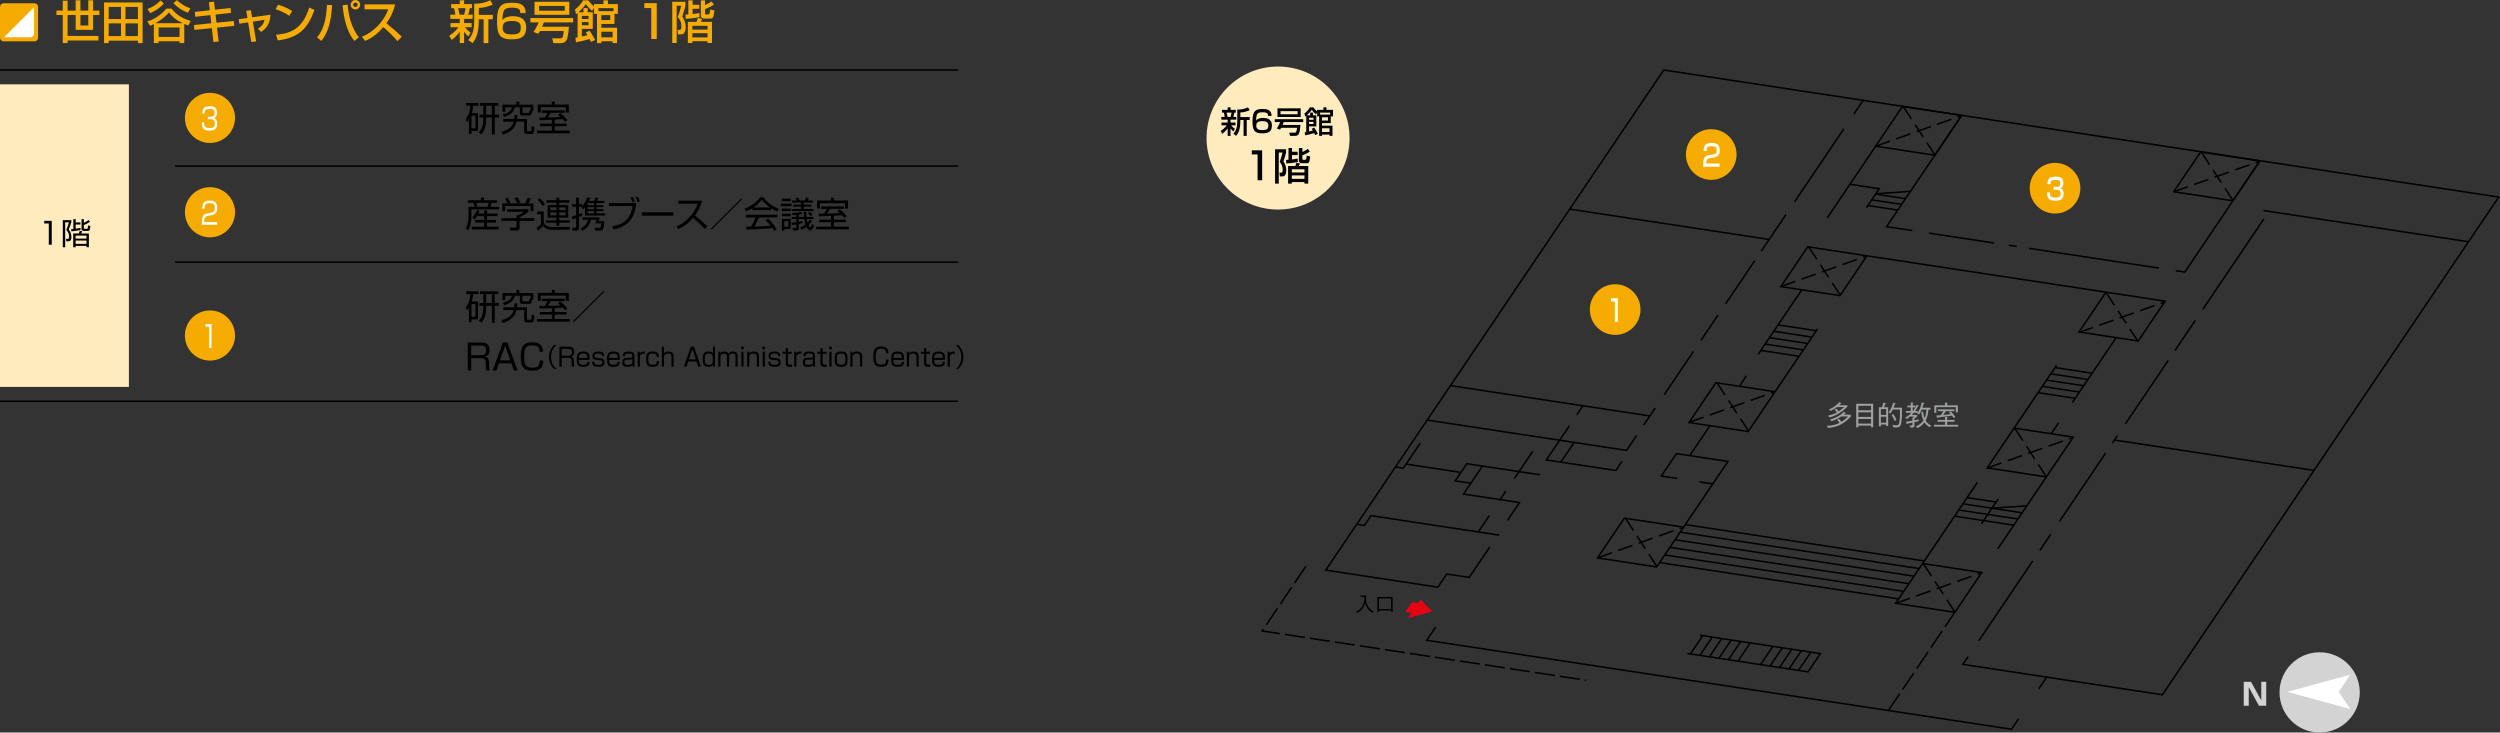 <?xml version="1.0" encoding="utf-8"?>
<!-- Generator: Adobe Illustrator 20.1.0, SVG Export Plug-In . SVG Version: 6.00 Build 0)  -->
<svg version="1.1" id="レイヤー_1" xmlns="http://www.w3.org/2000/svg" xmlns:xlink="http://www.w3.org/1999/xlink" x="0px"
	 y="0px" viewBox="0 0 494.474 144.888" style="enable-background:new 0 0 494.474 144.888;" xml:space="preserve">
<rect x="0" y="0" width="494.474" height="144.888" fill="#333333" stroke="none"/>
<style type="text/css">
	.st0{fill:none;stroke:#000000;stroke-width:0.3;}
	.st1{fill:none;stroke:#000000;stroke-width:0.3;stroke-dasharray:3,1.3;}
	.st2{fill:none;stroke:#000000;stroke-width:0.3;stroke-dasharray:4,1;}
	.st3{fill:#E60012;}
	.st4{fill:#F6AB00;}
	.st5{fill:#FFFFFF;}
	.st6{fill:#FEEBBE;}
	.st7{fill:#9FA0A0;}
	.st8{fill:#D3D3D4;}
</style>
<g>
	<g>
	</g>
</g>
<g>
	<g>
		<polyline class="st0" points="403.256,136.238 404.814,133.931 427.695,137.415 494.217,38.979 329.068,13.845 
			262.219,112.763 284.394,116.136 286.155,113.537 290.583,114.21 294.661,108.181 		"/>
		<polyline class="st0" points="283.96,124.013 282.185,126.639 397.851,144.24 399.246,142.175 		"/>
		<polyline class="st0" points="296.544,105.849 271.161,101.985 269.848,103.931 268.529,103.729 		"/>
		<polyline class="st0" points="298.154,102.931 300.537,99.403 289.467,97.719 293.209,92.181 304.61,93.915 		"/>
		<polyline class="st0" points="275.967,92.362 277.553,92.604 280.917,87.626 		"/>
		<line class="st0" x1="278.121" y1="91.797" x2="288.85" y2="93.429"/>
		<polyline class="st0" points="290.994,95.595 287.823,95.11 290.123,91.712 293.209,92.181 		"/>
		<line class="st0" x1="292.375" y1="105.222" x2="294.56" y2="101.987"/>
		<line class="st0" x1="296.6" y1="98.97" x2="297.838" y2="97.132"/>
		<line class="st0" x1="299.53" y1="94.632" x2="303.184" y2="89.225"/>
		<polyline class="st0" points="282.272,83.088 321.715,89.088 323.707,86.14 		"/>
		<polyline class="st0" points="310.434,84.186 305.85,90.97 319.586,93.061 320.817,91.241 		"/>
		<line class="st0" x1="308.701" y1="91.427" x2="311.41" y2="87.415"/>
		<line class="st0" x1="311.857" y1="82.078" x2="313.047" y2="80.318"/>
		<line class="st0" x1="325.119" y1="84.05" x2="327.386" y2="80.7"/>
		<line class="st0" x1="326.294" y1="82.267" x2="286.879" y2="76.27"/>
		<line class="st0" x1="329.186" y1="78.03" x2="334.943" y2="69.516"/>
		<line class="st0" x1="336.426" y1="67.321" x2="339.814" y2="62.306"/>
		<line class="st0" x1="341.317" y1="60.085" x2="347.072" y2="51.569"/>
		<line class="st0" x1="348.361" y1="49.664" x2="353.252" y2="42.421"/>
		<line class="st0" x1="349.884" y1="47.36" x2="310.469" y2="41.364"/>
		<line class="st0" x1="354.953" y1="39.909" x2="364.696" y2="25.489"/>
		<line class="st0" x1="366.668" y1="22.571" x2="368.551" y2="19.787"/>
		<polygon class="st0" points="332.99,104.264 327.668,112.138 315.963,110.354 321.285,102.483 		"/>
		<polygon class="st0" points="351.091,77.478 345.769,85.352 334.066,83.571 339.385,75.696 		"/>
		<polygon class="st0" points="369.257,50.597 363.935,58.47 352.232,56.688 357.553,48.815 		"/>
		<polygon class="st0" points="387.995,22.833 382.675,30.7 370.97,28.921 376.29,21.049 		"/>
		<polygon class="st0" points="391.969,113.241 386.65,121.114 374.944,119.331 380.266,111.457 		"/>
		<polygon class="st0" points="410.07,86.456 404.75,94.328 393.046,92.546 398.367,84.673 		"/>
		<polygon class="st0" points="428.237,59.573 422.918,67.446 411.213,65.664 416.534,57.791 		"/>
		<polygon class="st0" points="446.964,31.838 441.643,39.712 429.94,37.929 435.261,30.057 		"/>
		<polyline class="st0" points="331.758,94.64 328.592,94.159 331.588,89.721 341.769,91.272 332.99,104.264 		"/>
		<line class="st0" x1="336.149" y1="95.309" x2="338.769" y2="95.709"/>
		<line class="st0" x1="334.267" y1="90.034" x2="338.188" y2="84.233"/>
		<line class="st0" x1="347.732" y1="70.108" x2="356.413" y2="57.267"/>
		<line class="st0" x1="344.1" y1="76.285" x2="345.424" y2="74.321"/>
		<line class="st0" x1="361.409" y1="43.108" x2="370.929" y2="28.995"/>
		<polyline class="st0" points="369.158,41.087 371.697,37.333 365.908,36.452 		"/>
		<line class="st0" x1="359.482" y1="65.061" x2="351.123" y2="77.433"/>
		<line class="st0" x1="395.137" y1="108.55" x2="404.75" y2="94.328"/>
		<line class="st0" x1="391.885" y1="103.626" x2="395.243" y2="98.655"/>
		<line class="st0" x1="407.168" y1="83.637" x2="405.702" y2="85.806"/>
		<line class="st0" x1="418.576" y1="66.759" x2="409.9" y2="79.591"/>
		<line class="st0" x1="391.121" y1="95.397" x2="380.266" y2="111.457"/>
		<line class="st0" x1="406.754" y1="72.265" x2="398.367" y2="84.673"/>
		<line class="st0" x1="369.257" y1="50.597" x2="416.534" y2="57.791"/>
		<polyline class="st0" points="389.27,129.868 388.23,131.408 404.814,133.931 		"/>
		<line class="st0" x1="391.383" y1="126.741" x2="402.062" y2="110.936"/>
		<line class="st0" x1="403.47" y1="108.854" x2="405.618" y2="105.681"/>
		<line class="st0" x1="417.81" y1="87.638" x2="418.82" y2="86.142"/>
		<line class="st0" x1="407.337" y1="103.134" x2="416.472" y2="89.617"/>
		<line class="st0" x1="420.385" y1="83.827" x2="428.856" y2="71.294"/>
		<line class="st0" x1="430.185" y1="69.324" x2="434.216" y2="63.362"/>
		<line class="st0" x1="435.662" y1="61.221" x2="447.789" y2="43.274"/>
		<line class="st0" x1="418.213" y1="87.039" x2="457.66" y2="93.042"/>
		<line class="st0" x1="447.701" y1="41.644" x2="488.226" y2="47.813"/>
		<polyline class="st0" points="387.995,22.833 373.151,44.833 378.225,45.605 		"/>
		<line class="st0" x1="381.6" y1="46.12" x2="394.445" y2="48.073"/>
		<line class="st0" x1="397.318" y1="48.513" x2="398.91" y2="48.753"/>
		<line class="st0" x1="401.316" y1="49.12" x2="427.008" y2="53.028"/>
		<polyline class="st0" points="430.344,53.538 432.133,53.81 446.964,31.838 		"/>
		<line class="st0" x1="334.356" y1="129.319" x2="336.798" y2="125.704"/>
		<line class="st0" x1="336.233" y1="129.602" x2="338.676" y2="125.989"/>
		<line class="st0" x1="338.114" y1="129.888" x2="340.557" y2="126.276"/>
		<line class="st0" x1="339.994" y1="130.175" x2="342.435" y2="126.564"/>
		<line class="st0" x1="341.875" y1="130.462" x2="344.316" y2="126.849"/>
		<line class="st0" x1="343.756" y1="130.748" x2="346.197" y2="127.135"/>
		<line class="st0" x1="348.226" y1="131.429" x2="350.669" y2="127.814"/>
		<line class="st0" x1="350.104" y1="131.712" x2="352.549" y2="128.102"/>
		<line class="st0" x1="351.987" y1="132.001" x2="354.429" y2="128.388"/>
		<line class="st0" x1="353.868" y1="132.287" x2="356.308" y2="128.674"/>
		<line class="st0" x1="355.746" y1="132.571" x2="358.188" y2="128.96"/>
		<polyline class="st0" points="333.774,129.257 357.61,132.885 357.627,132.857 360.051,129.272 
			336.215,125.645 		"/>
		<line class="st0" x1="348.277" y1="69.314" x2="355.805" y2="70.462"/>
		<line class="st0" x1="349.129" y1="68.054" x2="356.66" y2="69.198"/>
		<line class="st0" x1="349.981" y1="66.79" x2="357.51" y2="67.938"/>
		<line class="st0" x1="350.83" y1="65.528" x2="358.364" y2="66.677"/>
		<line class="st0" x1="351.685" y1="64.267" x2="359.215" y2="65.413"/>
		<line class="st0" x1="369.385" y1="40.645" x2="375.305" y2="41.546"/>
		<line class="st0" x1="370.146" y1="39.517" x2="376.064" y2="40.418"/>
		<line class="st0" x1="370.909" y1="38.392" x2="376.826" y2="39.29"/>
		<line class="st0" x1="377.82" y1="37.85" x2="371.074" y2="38.329"/>
		<line class="st0" x1="389.072" y1="98.425" x2="394.83" y2="99.303"/>
		<line class="st0" x1="333.377" y1="103.768" x2="380.598" y2="110.954"/>
		<line class="st0" x1="332.36" y1="105.269" x2="379.584" y2="112.457"/>
		<line class="st0" x1="331.349" y1="106.77" x2="378.568" y2="113.96"/>
		<line class="st0" x1="330.332" y1="108.273" x2="377.555" y2="115.459"/>
		<line class="st0" x1="329.316" y1="109.778" x2="376.539" y2="116.962"/>
		<line class="st0" x1="328.303" y1="111.278" x2="375.524" y2="118.462"/>
		<line class="st0" x1="403.102" y1="77.663" x2="410.417" y2="78.776"/>
		<line class="st0" x1="388.246" y1="99.649" x2="400.001" y2="101.438"/>
		<line class="st0" x1="387.42" y1="100.874" x2="399.176" y2="102.661"/>
		<line class="st0" x1="386.592" y1="102.099" x2="398.346" y2="103.886"/>
		<line class="st0" x1="400.862" y1="100.049" x2="394.029" y2="100.518"/>
		<line class="st0" x1="403.941" y1="76.424" x2="411.256" y2="77.537"/>
		<line class="st0" x1="404.781" y1="75.184" x2="412.094" y2="76.296"/>
		<line class="st0" x1="405.619" y1="73.944" x2="412.931" y2="75.059"/>
		<line class="st0" x1="406.457" y1="72.704" x2="413.769" y2="73.819"/>
		<line class="st1" x1="374.944" y1="119.331" x2="391.851" y2="113.309"/>
		<line class="st1" x1="380.372" y1="111.421" x2="386.667" y2="121.058"/>
		<line class="st1" x1="393.03" y1="92.571" x2="409.935" y2="86.55"/>
		<line class="st1" x1="398.46" y1="84.658" x2="404.75" y2="94.3"/>
		<line class="st1" x1="411.134" y1="65.78" x2="428.044" y2="59.757"/>
		<line class="st1" x1="416.566" y1="57.868" x2="422.857" y2="67.507"/>
		<line class="st1" x1="429.939" y1="37.932" x2="446.847" y2="31.908"/>
		<line class="st1" x1="435.37" y1="30.02" x2="441.66" y2="39.658"/>
		<line class="st1" x1="370.982" y1="28.926" x2="387.89" y2="22.901"/>
		<line class="st1" x1="376.411" y1="21.014" x2="382.704" y2="30.651"/>
		<line class="st1" x1="352.267" y1="56.663" x2="369.172" y2="50.642"/>
		<line class="st1" x1="357.693" y1="48.752" x2="363.988" y2="58.391"/>
		<line class="st1" x1="334.11" y1="83.521" x2="351.02" y2="77.501"/>
		<line class="st1" x1="339.54" y1="75.612" x2="345.835" y2="85.251"/>
		<line class="st1" x1="316" y1="110.323" x2="332.908" y2="104.301"/>
		<line class="st1" x1="321.432" y1="102.413" x2="327.723" y2="112.05"/>
		<polyline class="st2" points="258.285,111.995 249.644,124.793 313.725,134.545 		"/>
		<line class="st2" x1="373.504" y1="140.534" x2="386.63" y2="121.11"/>
	</g>
	<polygon class="st3" points="278.459,122.247 280.944,118.571 283.292,120.944 	"/>
</g>
<polygon class="st3" points="277.947,121.005 279.325,119.059 280.81,119.45 279.695,121.31 "/>
<g>
	<circle class="st4" cx="319.464" cy="61.231" r="5.011"/>
	<g>
		<path class="st5" d="M320.004,58.988v4.665h-0.604v-4.025h-0.771v-0.64H320.004z"/>
	</g>
</g>
<g>
	<circle class="st4" cx="338.464" cy="30.564" r="5.011"/>
	<g>
		<path class="st5" d="M338.107,31.322c-0.348,0.066-0.624,0.154-0.624,0.895v0.13h2.643v0.64h-3.243v-0.515
			c0-0.734,0.051-1.599,1.018-1.765l0.986-0.172c0.443-0.077,0.66-0.219,0.66-0.799
			c0-0.574-0.231-0.823-0.977-0.823c-0.842,0-1.022,0.231-1.027,0.971h-0.595
			c0.011-1.006,0.257-1.61,1.586-1.61c0.761,0,1.607,0.112,1.607,1.463c0,0.621-0.166,0.917-0.438,1.125
			c-0.161,0.118-0.357,0.231-0.64,0.284L338.107,31.322z"/>
	</g>
</g>
<g>
	<circle class="st4" cx="406.464" cy="37.23" r="5.011"/>
	<g>
		<path class="st5" d="M405.473,38.059c-0.005,0.586-0.01,1.001,1.048,1.001c0.715,0,1.037-0.131,1.037-0.764
			c0-0.32-0.03-0.764-0.771-0.764h-0.624v-0.574h0.624c0.252,0,0.721,0,0.721-0.669
			c0-0.533-0.268-0.711-0.866-0.711c-1.073,0-1.078,0.396-1.083,0.853h-0.604
			c0.035-1.32,0.63-1.492,1.657-1.492c0.468,0,1.495,0,1.495,1.268c0,0.828-0.443,0.971-0.564,1.012
			c0.156,0.065,0.614,0.255,0.614,1.107c0,1.303-0.947,1.374-1.566,1.374c-1.425,0-1.717-0.504-1.717-1.641
			H405.473z"/>
	</g>
</g>
<rect y="16.68" class="st6" width="25.492" height="59.844"/>
<g>
	<path d="M10.234,43.677v4.725H9.652v-4.203H8.752v-0.521H10.234z"/>
	<path d="M14.104,43.538v0.414c-0.078,0.288-0.12,0.402-0.504,1.44c0.186,0.258,0.522,0.726,0.522,1.475
		c0,0.828-0.39,0.857-0.654,0.857h-0.36l-0.066-0.478l0.33,0.006c0.264,0.006,0.293-0.205,0.293-0.426
		c0-0.702-0.342-1.115-0.552-1.361c0.18-0.391,0.462-1.23,0.516-1.494h-0.738v4.936h-0.468V43.538H14.104z
		 M15.927,45.499c-0.432,0.114-1.571,0.246-1.811,0.271l-0.03-0.45c0.102-0.006,0.264-0.018,0.42-0.035v-1.943
		h0.462v0.647h0.942v0.426h-0.942v0.81c0.516-0.061,0.726-0.102,0.942-0.15L15.927,45.499z M17.582,48.894h-0.474
		v-0.258h-2.153v0.27h-0.474v-2.723h1.103c0.054-0.102,0.084-0.174,0.204-0.533l0.462,0.096
		c-0.03,0.078-0.15,0.372-0.18,0.438h1.511V48.894z M17.108,46.597h-2.153v0.6h2.153V46.597z M17.108,47.58
		h-2.153v0.653h2.153V47.58z M16.581,43.341v0.731c0.384-0.168,0.708-0.378,0.954-0.558l0.258,0.359
		c-0.33,0.258-1.073,0.588-1.212,0.643v0.551c0,0.15,0.036,0.186,0.162,0.186h0.419
		c0.18,0,0.216-0.018,0.252-0.665l0.462,0.108c-0.012,0.174-0.066,0.629-0.114,0.749
		c-0.066,0.174-0.228,0.233-0.39,0.233h-0.797c-0.258,0-0.444-0.119-0.444-0.413v-1.925H16.581z"/>
</g>
<g>
	<path class="st4" d="M18.412,0.063v2.034h1.252v0.873h-1.252v2.934h-3.448V2.971h-1.593v4.132h6.095v0.91h-6.095
		v0.504h-0.954V2.971H11.165V2.098h1.252V0.143h0.954v1.954h1.593V0.063h0.945v2.034h1.558V0.063H18.412z
		 M15.909,5.042h1.558V2.971h-1.558V5.042z"/>
	<path class="st4" d="M28.204,0.486v8.039h-0.927V8.04h-5.779v0.485h-0.918v-8.039H28.204z M21.497,1.368v2.404h2.431
		V1.368H21.497z M21.497,4.628v2.512h2.431V4.628H21.497z M24.819,1.368v2.404h2.458V1.368H24.819z M24.819,4.628
		v2.512h2.458V4.628H24.819z"/>
	<path class="st4" d="M37.222,5.042C37.006,4.97,36.79,4.889,36.448,4.735v3.781h-0.936V8.165h-4.141v0.352h-0.936
		V4.771c-0.369,0.181-0.478,0.226-0.73,0.333l-0.576-0.864c1.414-0.414,2.782-1.333,3.772-2.538h1.008
		c1.152,1.367,2.152,1.891,3.817,2.467L37.222,5.042z M32.415,0.702c-0.648,0.756-1.756,1.494-2.701,1.908
		L29.165,1.773c1.44-0.485,2.377-1.468,2.593-1.692L32.415,0.702z M36.124,4.591c-1.692-0.801-2.359-1.674-2.71-2.124
		c-0.396,0.459-1.035,1.188-2.646,2.124H36.124z M31.371,5.438v1.872h4.141v-1.872H31.371z M37.187,2.512
		c-1.152-0.423-1.945-0.918-2.89-1.891l0.693-0.585c0.819,0.747,1.522,1.197,2.665,1.611L37.187,2.512z"/>
	<path class="st4" d="M41.316,0.433l1.017-0.108l0.18,1.593l3.088-0.342l0.09,0.963l-3.061,0.343l0.189,1.611
		l3.421-0.35l0.099,0.963L42.927,5.456l0.324,2.764L42.207,8.3l-0.306-2.736L38.453,5.915l-0.09-0.973
		l3.421-0.342L41.604,2.989l-2.98,0.333l-0.09-0.964l2.962-0.333L41.316,0.433z"/>
	<path class="st4" d="M48.705,2.124l0.918-0.107l0.234,1.404l3.637-0.521c-0.09,1.746-0.702,2.637-1.845,3.42
		l-0.639-0.629c0.873-0.595,1.143-0.973,1.323-1.774l-2.323,0.36l0.657,3.907l-0.963,0.126l-0.63-3.889
		l-1.728,0.27l-0.135-0.891l1.728-0.253L48.705,2.124z"/>
	<path class="st4" d="M57.228,3.142c-0.675-0.494-1.792-1.044-2.719-1.323l0.486-0.882
		c0.792,0.225,1.576,0.486,2.791,1.233L57.228,3.142z M54.599,6.86c3.367-0.243,5.321-1.539,6.572-5.365
		l1.017,0.459c-1.323,3.844-3.268,5.545-7.256,6.041L54.599,6.86z"/>
	<path class="st4" d="M62.699,7.382c1.404-1.522,1.846-3.961,1.98-6.436l1.026,0.081
		c-0.288,4.088-1.107,5.753-2.161,7.076L62.699,7.382z M68.749,0.919c0.18,2.079,0.711,4.5,2.232,6.473
		l-0.918,0.711c-1.485-1.899-2.098-4.592-2.296-7.067L68.749,0.919z M71.234,0.936
		c0,0.521-0.423,0.935-0.937,0.935c-0.522,0-0.936-0.414-0.936-0.935C69.361,0.414,69.784,0,70.297,0
		C70.81,0,71.234,0.414,71.234,0.936z M69.865,0.936c0,0.242,0.189,0.432,0.432,0.432
		c0.234,0,0.432-0.189,0.432-0.432c0-0.243-0.198-0.432-0.432-0.432C70.064,0.505,69.865,0.693,69.865,0.936z"/>
	<path class="st4" d="M71.591,7.247c1.926-0.702,4.195-2.664,5.194-5.401h-4.681V0.864h6.05
		c-0.127,0.54-0.441,1.963-1.728,3.736c1.053,0.846,2.08,1.729,3.042,2.674l-0.846,0.855
		c-1.017-1.197-2.395-2.413-2.809-2.756c-1.044,1.207-2.179,2.143-3.601,2.719L71.591,7.247z"/>
	<path class="st4" d="M88.844,7.076c0.586-0.396,1.261-0.873,1.828-1.684H89.105V4.564h1.828V3.728H89.06V2.907h1
		c-0.009-0.071-0.099-0.801-0.271-1.287h-0.549V0.802h1.692v-0.748h0.864v0.748h1.558v0.818H92.931
		c-0.189,0.828-0.207,0.928-0.324,1.287h0.882v0.82h-1.692v0.837h1.485v0.828h-1.314
		c0.207,0.252,0.585,0.702,1.107,1.026l-0.45,0.81c-0.468-0.45-0.576-0.595-0.828-0.963v2.259h-0.864V6.284
		c-0.738,0.981-1.252,1.377-1.593,1.62L88.844,7.076z M90.608,1.62c0.135,0.433,0.27,1.18,0.279,1.287h0.909
		c0.108-0.359,0.234-0.963,0.279-1.287H90.608z M97.477,0.9c-0.819,0.388-1.818,0.64-2.782,0.675v1.369h2.782
		v0.863H96.595v4.718h-0.936V3.808h-0.963v0.244c0,2.512-0.495,3.475-1.207,4.474l-0.873-0.603
		c0.783-0.936,1.179-1.855,1.179-3.845V0.729c1.585,0.027,2.584-0.396,3.169-0.676L97.477,0.9z"/>
	<path class="st4" d="M102.903,2.584c0.009-0.441,0.018-1.071-1.593-1.071c-1.233,0-1.548,0.324-1.72,0.783
		c-0.099,0.279-0.225,0.792-0.198,1.666c0.486-0.622,1.332-0.757,2.053-0.757c1.215,0,2.628,0.36,2.628,2.232
		c0,1.684-0.846,2.35-2.863,2.35c-2.376,0-2.908-0.954-2.908-3.618c0-3.305,1.125-3.619,3.025-3.619
		c0.819,0,2.656,0,2.638,2.034H102.903z M99.419,5.528c0,1.16,0.936,1.277,1.818,1.277
		c1.54,0,1.765-0.459,1.765-1.359c0-0.783-0.288-1.296-1.747-1.296C99.653,4.15,99.419,4.753,99.419,5.528z"/>
	<path class="st4" d="M106.809,6.131c-0.09,0.162-0.18,0.306-0.351,0.558l-0.936-0.359
		c0.207-0.307,0.468-0.693,1.026-1.9h-1.639V3.574h8.444v0.855h-5.771c-0.072,0.181-0.297,0.712-0.369,0.855
		h5.32c-0.054,0.693-0.18,2.089-0.468,2.62c-0.198,0.36-0.523,0.621-1.044,0.621h-1.585l-0.207-0.945h1.621
		c0.324,0,0.567-0.161,0.666-1.449H106.809z M112.598,0.36v2.565h-6.878V0.36H112.598z M106.62,1.179v0.938
		h5.078V1.179H106.62z"/>
	<path class="st4" d="M116.889,8.292c-0.072-0.162-0.108-0.244-0.279-0.576c-1.476,0.396-1.773,0.476-2.674,0.647
		l-0.135-0.899c0.261-0.037,0.333-0.055,0.441-0.072V2.584c-0.063,0.045-0.117,0.09-0.315,0.226l-0.207-0.945
		c0.495-0.351,1.143-0.964,1.611-1.801h1c0.45,0.594,0.666,0.801,1.161,1.188V0.802h1.864V0.063h0.891
		v0.738h1.954v1.944h-0.666v1.989h-2.602v0.756h3.106v3.034h-0.874V8.156h-2.232v0.369h-0.856V2.746h-0.585V1.54
		l-0.378,0.611c-0.423-0.333-0.892-0.846-1.225-1.35c-0.18,0.252-0.63,0.882-1.467,1.629h0.981V1.611h0.837
		v0.819h1v3.286h-2.152v1.503c0.216-0.045,0.748-0.17,1.107-0.261c-0.162-0.288-0.216-0.378-0.324-0.549
		l0.748-0.333c0.207,0.297,0.864,1.342,1.098,1.836L116.889,8.292z M115.088,3.142v0.612h1.314V3.142H115.088z
		 M115.088,4.366V4.997h1.314V4.366H115.088z M121.336,1.611h-2.98V2.206h2.98V1.611z M118.933,2.998v0.972h1.765
		V2.998H118.933z M118.933,6.274v1.107h2.232V6.274H118.933z"/>
	<path class="st4" d="M129.894,0.621v7.095h-1.081V1.594h-1.377V0.621H129.894z"/>
	<path class="st4" d="M132.962,0.36h2.611v0.773c-0.117,0.514-0.162,0.676-0.621,2.125
		c0.198,0.307,0.666,1.018,0.666,2.107c0,0.621-0.144,1.035-0.405,1.277c-0.162,0.153-0.378,0.162-0.648,0.162
		h-0.46L133.998,5.915h0.351c0.333,0,0.432-0.19,0.432-0.711c0-0.685-0.261-1.342-0.729-1.837
		c0.243-0.585,0.612-1.837,0.684-2.233h-0.9v7.374h-0.873V0.36z M135.573,2.881
		c0.189-0.009,0.342-0.009,0.576-0.026v-2.791h0.837v0.882h1.333v0.792h-1.333v1.045
		c0.594-0.064,0.99-0.144,1.342-0.217l0.045,0.82c-0.874,0.189-2.215,0.323-2.755,0.351L135.573,2.881z
		 M140.83,4.33v4.178h-0.891V8.147h-2.998v0.36h-0.891V4.33h1.71c0.09-0.188,0.225-0.594,0.279-0.765
		l0.837,0.162c-0.036,0.125-0.198,0.494-0.261,0.603H140.83z M136.941,5.104v0.756h2.998V5.104H136.941z
		 M136.941,6.563v0.828h2.998V6.563H136.941z M138.616,0.063h0.828v0.945c0.333-0.136,0.945-0.459,1.296-0.721
		l0.459,0.612c-0.369,0.297-1.242,0.72-1.755,0.909v0.792c0,0.261,0.099,0.261,0.189,0.261h0.432
		c0.207,0,0.324,0,0.396-0.99l0.846,0.207c-0.036,0.369-0.153,0.973-0.198,1.135
		c-0.063,0.207-0.135,0.459-0.585,0.459h-1.242c-0.288,0-0.666-0.171-0.666-0.639V0.063z"/>
</g>
<g>
	<path class="st4" d="M7.535,7.466c0,0.39-0.319,0.709-0.709,0.709H0.709C0.319,8.175,0,7.855,0,7.466V1.349
		c0-0.39,0.319-0.709,0.709-0.709h6.118c0.39,0,0.709,0.319,0.709,0.709V7.466z"/>
</g>
<g>
	<path class="st5" d="M6.732,1.443V6.663c0,0.391-0.319,0.709-0.709,0.709H0.803"/>
</g>
<line class="st0" x1="0" y1="13.845" x2="189.524" y2="13.845"/>
<line class="st0" x1="34.617" y1="32.849" x2="189.524" y2="32.849"/>
<line class="st0" x1="34.617" y1="51.85" x2="189.524" y2="51.85"/>
<line class="st0" x1="0" y1="79.358" x2="189.524" y2="79.358"/>
<circle class="st6" cx="252.787" cy="27.304" r="14.142"/>
<g>
	<path d="M241.426,25.906c0.39-0.264,0.84-0.581,1.218-1.122h-1.044v-0.551h1.218v-0.559h-1.248v-0.545h0.666
		c-0.006-0.048-0.066-0.533-0.18-0.857h-0.365v-0.546h1.127v-0.497h0.576v0.497h1.037v0.546h-0.282
		c-0.126,0.551-0.138,0.617-0.216,0.857h0.588v0.545h-1.127v0.559h0.988v0.551h-0.875
		c0.138,0.168,0.39,0.469,0.737,0.684l-0.3,0.541c-0.312-0.301-0.384-0.396-0.551-0.642v1.506h-0.576v-1.494
		c-0.492,0.654-0.834,0.918-1.062,1.08L241.426,25.906z M242.601,22.272c0.091,0.287,0.181,0.785,0.187,0.857
		h0.606c0.071-0.24,0.155-0.642,0.186-0.857H242.601z M247.177,21.792c-0.546,0.258-1.211,0.426-1.853,0.45
		v0.911h1.853v0.576h-0.588v3.143h-0.623v-3.143h-0.643v0.162c0,1.673-0.329,2.314-0.803,2.98l-0.582-0.402
		c0.521-0.623,0.785-1.234,0.785-2.561v-2.23c1.056,0.018,1.722-0.264,2.111-0.449L247.177,21.792z"/>
	<path d="M250.796,22.914c0.006-0.294,0.012-0.714-1.061-0.714c-0.822,0-1.032,0.216-1.147,0.521
		c-0.065,0.186-0.149,0.527-0.131,1.109c0.323-0.414,0.887-0.504,1.367-0.504c0.809,0,1.75,0.24,1.75,1.488
		c0,1.121-0.564,1.564-1.906,1.564c-1.584,0-1.938-0.636-1.938-2.41c0-2.201,0.75-2.411,2.016-2.411
		c0.545,0,1.769,0,1.756,1.355H250.796z M248.476,24.875c0,0.773,0.623,0.852,1.211,0.852
		c1.025,0,1.176-0.306,1.176-0.905c0-0.521-0.192-0.863-1.164-0.863
		C248.632,23.958,248.476,24.358,248.476,24.875z"/>
	<path d="M253.401,25.276c-0.061,0.108-0.121,0.204-0.234,0.372l-0.623-0.239
		c0.137-0.205,0.311-0.463,0.684-1.266h-1.092v-0.57h5.625v0.57h-3.844
		c-0.049,0.119-0.198,0.474-0.246,0.569h3.544c-0.036,0.462-0.12,1.392-0.311,1.745
		c-0.133,0.24-0.348,0.414-0.695,0.414h-1.057l-0.137-0.63h1.078c0.217,0,0.379-0.108,0.444-0.966H253.401
		z M257.257,21.433v1.709h-4.582v-1.709H257.257z M253.274,21.979v0.624h3.383v-0.624H253.274z"/>
	<path d="M260.12,26.716c-0.048-0.107-0.072-0.162-0.185-0.384c-0.983,0.264-1.182,0.317-1.781,0.432
		l-0.09-0.6c0.174-0.024,0.223-0.036,0.294-0.048V22.914c-0.042,0.03-0.078,0.06-0.21,0.149
		l-0.138-0.629c0.329-0.234,0.761-0.643,1.073-1.199h0.666c0.299,0.395,0.443,0.533,0.773,0.791v-0.3h1.241
		v-0.491h0.594v0.491h1.302v1.296h-0.444v1.324h-1.733v0.504h2.069v2.022h-0.582v-0.246h-1.487v0.246h-0.569
		v-3.85h-0.39v-0.805l-0.252,0.408c-0.282-0.222-0.594-0.563-0.816-0.899
		c-0.119,0.168-0.419,0.588-0.977,1.085h0.653v-0.545h0.558v0.545h0.666v2.189h-1.434v1.002
		c0.144-0.031,0.498-0.115,0.738-0.175c-0.108-0.192-0.145-0.251-0.217-0.366l0.498-0.221
		c0.139,0.197,0.576,0.892,0.732,1.223L260.12,26.716z M258.921,23.286v0.407h0.875v-0.407H258.921z
		 M258.921,24.101v0.42h0.875v-0.42H258.921z M263.083,22.267h-1.984v0.396h1.984V22.267z M261.481,23.19v0.646
		h1.176v-0.646H261.481z M261.481,25.372v0.738h1.487V25.372H261.481z"/>
	<path d="M249.64,29.735v5.916h-0.9v-5.104h-1.148v-0.811H249.64z"/>
	<path d="M252.194,29.518h2.177v0.645c-0.098,0.428-0.136,0.564-0.519,1.772c0.166,0.255,0.557,0.849,0.557,1.757
		c0,0.518-0.121,0.863-0.338,1.066c-0.136,0.127-0.316,0.135-0.541,0.135h-0.383l-0.09-0.743h0.293
		c0.277,0,0.359-0.157,0.359-0.593c0-0.57-0.217-1.119-0.607-1.531c0.203-0.488,0.51-1.532,0.57-1.862h-0.75
		v6.149h-0.728V29.518z M254.371,31.62c0.157-0.008,0.285-0.008,0.48-0.021v-2.328h0.698v0.736h1.111v0.66
		h-1.111v0.871c0.496-0.053,0.826-0.121,1.119-0.18l0.037,0.683c-0.729,0.157-1.848,0.271-2.297,0.292
		L254.371,31.62z M258.755,32.829v3.483h-0.742v-0.3h-2.5v0.3h-0.744v-3.483h1.427
		c0.075-0.158,0.187-0.496,0.233-0.639l0.697,0.136c-0.029,0.104-0.165,0.413-0.217,0.503H258.755z
		 M255.513,33.475v0.631h2.5v-0.631H255.513z M255.513,34.69v0.691h2.5v-0.691H255.513z M256.909,29.27h0.689
		v0.789c0.278-0.113,0.789-0.383,1.082-0.602l0.383,0.511c-0.309,0.247-1.037,0.601-1.465,0.759v0.66
		c0,0.218,0.083,0.218,0.158,0.218h0.36c0.173,0,0.271,0,0.331-0.825l0.705,0.172
		c-0.03,0.309-0.128,0.811-0.166,0.945c-0.052,0.174-0.111,0.384-0.487,0.384h-1.036
		c-0.24,0-0.555-0.143-0.555-0.533V29.27z"/>
</g>
<g>
	<path d="M94.535,59.631v3.529h-1.275v0.561h-0.518v-2.787c-0.169,0.259-0.259,0.35-0.378,0.469l-0.252-0.63
		c0.266-0.322,0.819-0.967,0.917-2.606H92.216v-0.54h2.437v0.54h-1.079c-0.028,0.329-0.063,0.777-0.259,1.464H94.535z
		 M94.037,60.135h-0.777v2.508h0.777V60.135z M97.861,59.945h0.812v0.554h-0.812v3.348h-0.574V60.499h-1.135v0.406
		c0,1.842-0.679,2.626-0.953,2.941l-0.504-0.406c0.196-0.21,0.49-0.532,0.651-1.036
		c0.042-0.141,0.238-0.764,0.238-1.527V60.499h-0.75v-0.554h0.75v-1.778h-0.637v-0.54h3.621v0.54h-0.708V59.945z
		 M97.287,58.167h-1.135v1.778h1.135V58.167z"/>
	<path d="M99.174,63.328c2.01-0.511,2.297-1.52,2.416-2.003h-2.038v-0.546h2.143
		c0.049-0.329,0.056-0.561,0.064-0.777h0.574c-0.014,0.238-0.021,0.455-0.07,0.777h1.968v2.255
		c0,0.141,0.014,0.19,0.175,0.19h0.469c0.231,0,0.252-0.196,0.267-1.002l0.539,0.126
		c-0.021,1.093-0.084,1.422-0.581,1.422h-0.918c-0.511,0-0.511-0.378-0.511-0.581v-1.863h-1.506
		c-0.119,0.525-0.434,1.863-2.71,2.57L99.174,63.328z M103.37,60.1c-0.357,0-0.546-0.091-0.546-0.477v-1.134
		h-0.995c-0.126,0.581-0.448,1.414-2.15,1.897l-0.203-0.539c1.366-0.267,1.674-0.939,1.807-1.358h-1.324v0.861
		h-0.574v-1.387h2.759v-0.603h0.575v0.603h2.774v1.261h-0.259c-0.049,0.623-0.161,0.875-0.567,0.875H103.37z
		 M104.938,59.141v-0.651h-1.604v0.931c0,0.099,0,0.176,0.189,0.176h0.932c0.231,0,0.238-0.154,0.266-0.512
		L104.938,59.141z"/>
	<path d="M109.725,61.704h2.346v0.511h-2.346v0.883h2.949v0.525h-6.472v-0.525h2.941v-0.883h-2.332v-0.511h2.332
		v-0.736c-0.385,0.008-2.073,0.07-2.416,0.077l-0.049-0.525c0.077,0.008,0.946-0.014,1.086-0.014
		c0.35-0.553,0.427-0.729,0.518-0.932h-1.113v-0.497h4.531v0.497h-2.781c-0.252,0.455-0.28,0.505-0.539,0.918
		c1.072-0.021,1.31-0.028,2.486-0.099c-0.21-0.189-0.35-0.294-0.49-0.398l0.442-0.344
		c0.672,0.47,1.163,1.044,1.4,1.352l-0.455,0.379c-0.112-0.154-0.182-0.253-0.441-0.547
		c-0.21,0.015-1.534,0.091-1.597,0.099V61.704z M109.732,57.361v0.567h2.773v1.583h-0.595v-1.051h-4.958v1.051
		h-0.582v-1.583h2.773v-0.567H109.732z"/>
	<path d="M119.534,57.69l-6.024,6.009l-0.168-0.168l6.023-6.009L119.534,57.69z"/>
	<path d="M95.27,67.754c0.406,0,1.555,0.014,1.555,1.449c0,0.302-0.014,1.128-0.897,1.351
		c0.581,0.134,0.819,0.49,0.819,1.233v0.525c0,0.609,0.07,0.834,0.105,0.96h-0.7
		c-0.056-0.273-0.07-0.596-0.07-0.875v-0.554c0-0.974-0.539-1.002-1.015-1.002h-1.87v2.431H92.524v-5.519H95.27z
		 M93.197,68.355v1.892h1.912c0.441,0,1.037-0.015,1.037-0.987c0-0.729-0.343-0.904-1.002-0.904H93.197z"/>
	<path d="M102.383,73.272h-0.756l-0.497-1.415h-2.444l-0.497,1.415H97.431l2.031-5.519h0.89L102.383,73.272z
		 M99.91,68.377l-1.015,2.893h2.024L99.91,68.377z"/>
	<path d="M106.729,69.581c-0.014-0.896-0.42-1.281-1.471-1.281c-1.38,0-1.576,0.68-1.576,2.305
		c0,1.26,0.07,2.122,1.603,2.122c1.184,0,1.457-0.421,1.464-1.408h0.686c-0.007,1.31-0.539,2.01-2.094,2.01
		c-1.982,0-2.332-0.945-2.332-2.767c0-1.54,0.168-2.864,2.234-2.864c1.912,0,2.136,1.051,2.157,1.884H106.729z"/>
	<path d="M110.056,68.238c-0.546,0.501-1.068,1.171-1.068,2.372c0,1.201,0.522,1.872,1.068,2.373h-0.446
		c-0.65-0.621-1.021-1.361-1.021-2.373c0-1.011,0.371-1.752,1.021-2.372H110.056z"/>
	<path d="M112.509,68.568c0.275,0,1.053,0.011,1.053,1.036c0,0.215-0.009,0.806-0.607,0.966
		c0.394,0.096,0.555,0.351,0.555,0.881v0.376c0,0.436,0.048,0.596,0.071,0.686h-0.475
		c-0.038-0.195-0.047-0.426-0.047-0.626v-0.396c0-0.695-0.365-0.716-0.688-0.716h-1.267v1.737h-0.456v-3.944
		H112.509z M111.104,68.999v1.351h1.295c0.299,0,0.703-0.01,0.703-0.706c0-0.52-0.233-0.645-0.679-0.645H111.104z"
		/>
	<path d="M114.496,71.171c0,0.605,0.028,0.977,0.887,0.977c0.617,0,0.783-0.125,0.807-0.576h0.432
		c-0.057,0.781-0.489,0.982-1.206,0.982c-1.03,0-1.343-0.37-1.343-1.472c0-0.956,0.166-1.557,1.276-1.557
		c1.258,0,1.267,0.656,1.272,1.647H114.496z M116.19,70.801c-0.01-0.601-0.119-0.871-0.831-0.871
		c-0.75,0-0.836,0.325-0.864,0.871H116.19z"/>
	<path d="M119.059,70.421c0-0.271-0.057-0.496-0.721-0.496c-0.565,0-0.773,0.12-0.773,0.506
		c0,0.225,0.09,0.3,0.408,0.34l0.925,0.11c0.356,0.04,0.674,0.205,0.674,0.786
		c0,0.86-0.745,0.886-1.215,0.886c-1.068,0-1.234-0.391-1.243-1.006h0.417
		c0.005,0.345,0.005,0.606,0.887,0.606c0.641,0,0.731-0.21,0.731-0.485c0-0.326-0.138-0.376-0.441-0.411
		l-0.906-0.109c-0.142-0.016-0.631-0.075-0.631-0.716c0-0.906,0.835-0.906,1.172-0.906
		c1.096,0,1.129,0.525,1.139,0.896H119.059z"/>
	<path d="M120.48,71.171c0,0.605,0.028,0.977,0.887,0.977c0.617,0,0.783-0.125,0.807-0.576h0.432
		c-0.057,0.781-0.489,0.982-1.206,0.982c-1.029,0-1.343-0.37-1.343-1.472c0-0.956,0.166-1.557,1.276-1.557
		c1.258,0,1.267,0.656,1.272,1.647H120.48z M122.175,70.801c-0.01-0.601-0.119-0.871-0.831-0.871
		c-0.75,0-0.835,0.325-0.864,0.871H122.175z"/>
	<path d="M125.485,71.917c0,0.385,0.052,0.535,0.076,0.596h-0.413c-0.043-0.16-0.047-0.266-0.047-0.36
		c-0.124,0.245-0.285,0.4-0.968,0.4c-0.47,0-1.063-0.056-1.063-0.861c0-0.255,0.048-0.58,0.328-0.77
		c0.114-0.08,0.361-0.135,0.465-0.141l0.939-0.039c0.147-0.006,0.285-0.011,0.285-0.341
		c0-0.35-0.123-0.48-0.754-0.48c-0.441,0-0.731,0.04-0.736,0.525h-0.422c0.01-0.761,0.518-0.921,1.139-0.921
		c1.02,0,1.172,0.365,1.172,0.951V71.917z M125.082,71.001c-0.052,0.075-0.175,0.11-0.261,0.115l-0.821,0.03
		c-0.503,0.02-0.512,0.34-0.512,0.54c0,0.405,0.261,0.476,0.712,0.476c0.579,0,0.882-0.17,0.882-0.726V71.001z"
		/>
	<path d="M126.532,69.564l0.019,0.32c0.237-0.345,0.569-0.365,0.997-0.36v0.435
		c-0.109-0.005-0.161-0.005-0.223-0.005c-0.584,0-0.773,0.355-0.773,0.691v1.867h-0.422v-2.948H126.532z"/>
	<path d="M129.903,70.605c0-0.615-0.375-0.671-0.788-0.671c-0.636,0-0.888,0.101-0.888,1.121
		c0,0.836,0.138,1.086,0.85,1.086c0.55,0,0.849-0.069,0.849-0.726h0.422
		c-0.019,0.986-0.536,1.137-1.224,1.137c-0.973,0-1.324-0.311-1.324-1.517c0-1.217,0.366-1.512,1.286-1.512
		c0.413,0,1.248,0,1.239,1.081H129.903z"/>
	<path d="M131.324,68.568v1.366c0.228-0.375,0.631-0.41,0.902-0.41c0.925,0,1.011,0.626,1.011,1.011v1.978
		h-0.422v-1.912c0-0.271-0.038-0.671-0.721-0.671c-0.646,0-0.769,0.386-0.769,0.851v1.732h-0.422v-3.944
		H131.324z"/>
	<path d="M138.627,72.513h-0.513l-0.337-1.012h-1.656l-0.337,1.012h-0.513l1.376-3.944h0.603L138.627,72.513z
		 M136.952,69.014l-0.688,2.067h1.371L136.952,69.014z"/>
	<path d="M141.416,68.568v3.944h-0.384l-0.028-0.341c-0.157,0.235-0.356,0.381-0.888,0.381
		c-0.935,0-1.144-0.561-1.144-1.532c0-0.981,0.237-1.496,1.158-1.496c0.46,0,0.693,0.115,0.863,0.37V68.568
		H141.416z M139.399,71.041c0,0.735,0.081,1.111,0.768,1.111c0.608,0,0.831-0.205,0.831-1.111
		c0-0.831-0.175-1.121-0.797-1.121C139.504,69.92,139.399,70.255,139.399,71.041z"/>
	<path d="M142.482,69.564l0.01,0.325c0.194-0.231,0.436-0.365,0.811-0.365c0.399,0,0.655,0.145,0.821,0.445
		c0.161-0.315,0.494-0.45,0.84-0.45c0.935,0,0.935,0.681,0.935,0.921v2.072h-0.422v-1.978
		c0-0.27-0.014-0.601-0.584-0.601c-0.456,0-0.688,0.176-0.688,0.666v1.912h-0.422v-1.912
		c0-0.285,0-0.666-0.584-0.666c-0.394,0-0.703,0.145-0.703,0.636v1.942h-0.422v-2.948H142.482z"/>
	<path d="M147.099,68.568v0.525h-0.508v-0.525H147.099z M147.061,69.564v2.948h-0.432v-2.948H147.061z"/>
	<path d="M148.191,69.564l0.014,0.37c0.237-0.385,0.665-0.41,0.897-0.41c0.707,0,1.02,0.336,1.02,0.991v1.997
		h-0.422v-1.922c0-0.245-0.004-0.661-0.721-0.661c-0.716,0-0.769,0.496-0.769,0.857v1.727h-0.422v-2.948
		H148.191z"/>
	<path d="M151.321,68.568v0.525h-0.508v-0.525H151.321z M151.284,69.564v2.948h-0.432v-2.948H151.284z"/>
	<path d="M153.894,70.421c0-0.271-0.057-0.496-0.721-0.496c-0.565,0-0.773,0.12-0.773,0.506
		c0,0.225,0.09,0.3,0.408,0.34l0.926,0.11c0.356,0.04,0.674,0.205,0.674,0.786
		c0,0.86-0.745,0.886-1.215,0.886c-1.068,0-1.234-0.391-1.244-1.006h0.418c0.004,0.345,0.004,0.606,0.887,0.606
		c0.641,0,0.731-0.21,0.731-0.485c0-0.326-0.138-0.376-0.441-0.411l-0.906-0.109
		c-0.143-0.016-0.631-0.075-0.631-0.716c0-0.906,0.835-0.906,1.172-0.906c1.096,0,1.129,0.525,1.139,0.896
		H153.894z"/>
	<path d="M155.421,68.858h0.427v0.706h0.75v0.415h-0.75v1.672c0,0.311,0,0.48,0.532,0.48
		c0.142,0,0.204-0.005,0.275-0.01v0.415c-0.071,0.005-0.161,0.016-0.313,0.016c-0.788,0-0.92-0.29-0.92-0.776
		v-1.797h-0.617V69.564h0.617V68.858z"/>
	<path d="M157.492,69.564l0.019,0.32c0.237-0.345,0.569-0.365,0.997-0.36v0.435
		c-0.109-0.005-0.162-0.005-0.223-0.005c-0.584,0-0.773,0.355-0.773,0.691v1.867h-0.422v-2.948H157.492z"/>
	<path d="M161.195,71.917c0,0.385,0.052,0.535,0.076,0.596h-0.413c-0.043-0.16-0.047-0.266-0.047-0.36
		c-0.123,0.245-0.285,0.4-0.968,0.4c-0.47,0-1.063-0.056-1.063-0.861c0-0.255,0.047-0.58,0.328-0.77
		c0.114-0.08,0.36-0.135,0.465-0.141l0.939-0.039c0.147-0.006,0.285-0.011,0.285-0.341
		c0-0.35-0.123-0.48-0.754-0.48c-0.441,0-0.731,0.04-0.735,0.525h-0.422
		c0.009-0.761,0.517-0.921,1.139-0.921c1.02,0,1.172,0.365,1.172,0.951V71.917z M160.791,71.001
		c-0.052,0.075-0.176,0.11-0.261,0.115l-0.821,0.03c-0.503,0.02-0.513,0.34-0.513,0.54
		c0,0.405,0.261,0.476,0.712,0.476c0.579,0,0.883-0.17,0.883-0.726V71.001z"/>
	<path d="M162.279,68.858h0.427v0.706h0.75v0.415h-0.75v1.672c0,0.311,0,0.48,0.532,0.48
		c0.142,0,0.204-0.005,0.275-0.01v0.415c-0.071,0.005-0.161,0.016-0.313,0.016c-0.788,0-0.921-0.29-0.921-0.776
		v-1.797h-0.617V69.564h0.617V68.858z"/>
	<path d="M164.512,68.568v0.525h-0.508v-0.525H164.512z M164.474,69.564v2.948h-0.432v-2.948H164.474z"/>
	<path d="M167.64,70.981c0,1.02-0.104,1.571-1.272,1.571c-0.987,0-1.276-0.355-1.276-1.446
		c0-1.026,0.105-1.582,1.276-1.582C167.351,69.524,167.64,69.875,167.64,70.981z M166.368,72.142
		c0.793,0,0.85-0.279,0.85-1.171c0-0.816-0.142-1.036-0.85-1.036c-0.802,0-0.849,0.311-0.849,1.107
		C165.519,71.856,165.58,72.142,166.368,72.142z"/>
	<path d="M168.597,69.564l0.014,0.37c0.237-0.385,0.665-0.41,0.897-0.41c0.707,0,1.021,0.336,1.021,0.991
		v1.997h-0.422v-1.922c0-0.245-0.005-0.661-0.721-0.661c-0.717,0-0.769,0.496-0.769,0.857v1.727h-0.422v-2.948
		H168.597z"/>
	<path d="M175.264,69.875c-0.009-0.641-0.285-0.916-0.997-0.916c-0.935,0-1.068,0.485-1.068,1.647
		c0,0.901,0.048,1.517,1.087,1.517c0.802,0,0.987-0.301,0.992-1.006h0.465
		c-0.005,0.935-0.366,1.437-1.419,1.437c-1.343,0-1.581-0.676-1.581-1.978c0-1.101,0.114-2.047,1.514-2.047
		c1.295,0,1.447,0.751,1.461,1.347H175.264z"/>
	<path d="M176.686,71.171c0,0.605,0.028,0.977,0.887,0.977c0.617,0,0.783-0.125,0.807-0.576h0.432
		c-0.057,0.781-0.489,0.982-1.206,0.982c-1.03,0-1.343-0.37-1.343-1.472c0-0.956,0.166-1.557,1.276-1.557
		c1.258,0,1.267,0.656,1.272,1.647H176.686z M178.38,70.801c-0.009-0.601-0.118-0.871-0.83-0.871
		c-0.75,0-0.835,0.325-0.864,0.871H178.38z"/>
	<path d="M179.768,69.564l0.014,0.37c0.237-0.385,0.664-0.41,0.897-0.41c0.707,0,1.021,0.336,1.021,0.991
		v1.997h-0.422v-1.922c0-0.245-0.005-0.661-0.722-0.661c-0.716,0-0.768,0.496-0.768,0.857v1.727h-0.422
		v-2.948H179.768z"/>
	<path d="M182.775,68.858h0.427v0.706h0.75v0.415h-0.75v1.672c0,0.311,0,0.48,0.532,0.48
		c0.142,0,0.204-0.005,0.275-0.01v0.415c-0.071,0.005-0.162,0.016-0.313,0.016
		c-0.788,0-0.92-0.29-0.92-0.776v-1.797h-0.617V69.564h0.617V68.858z"/>
	<path d="M184.78,71.171c0,0.605,0.028,0.977,0.887,0.977c0.617,0,0.783-0.125,0.807-0.576h0.432
		c-0.057,0.781-0.489,0.982-1.206,0.982c-1.03,0-1.343-0.37-1.343-1.472c0-0.956,0.166-1.557,1.276-1.557
		c1.258,0,1.267,0.656,1.272,1.647H184.78z M186.474,70.801c-0.01-0.601-0.119-0.871-0.831-0.871
		c-0.75,0-0.835,0.325-0.864,0.871H186.474z"/>
	<path d="M187.839,69.564l0.019,0.32c0.237-0.345,0.57-0.365,0.997-0.36v0.435
		c-0.109-0.005-0.161-0.005-0.223-0.005c-0.584,0-0.774,0.355-0.774,0.691v1.867h-0.422v-2.948H187.839z"/>
	<path d="M189.079,72.983c0.526-0.48,1.067-1.151,1.067-2.373c0-1.221-0.541-1.892-1.067-2.372h0.446
		c0.646,0.62,1.021,1.361,1.021,2.372c0,1.012-0.375,1.752-1.021,2.373H189.079z"/>
</g>
<g>
	<path d="M94.535,22.371v3.529h-1.275v0.561h-0.518v-2.787c-0.169,0.259-0.259,0.35-0.378,0.469l-0.252-0.63
		c0.266-0.322,0.819-0.967,0.917-2.606H92.216v-0.54h2.437v0.54h-1.079c-0.028,0.329-0.063,0.777-0.259,1.464
		H94.535z M94.037,22.875h-0.777v2.508h0.777V22.875z M97.861,22.686h0.812v0.554h-0.812v3.348h-0.574v-3.348h-1.135
		v0.406c0,1.842-0.679,2.626-0.953,2.941l-0.504-0.406c0.196-0.21,0.49-0.532,0.651-1.036
		c0.042-0.141,0.238-0.764,0.238-1.527v-0.378h-0.75v-0.554h0.75v-1.778h-0.637v-0.54h3.621v0.54h-0.708V22.686
		z M97.287,20.907h-1.135v1.778h1.135V20.907z"/>
	<path d="M99.174,26.068c2.01-0.511,2.297-1.52,2.416-2.003h-2.038v-0.546h2.143
		c0.049-0.329,0.056-0.561,0.064-0.777h0.574c-0.014,0.238-0.021,0.455-0.07,0.777h1.968v2.255
		c0,0.141,0.014,0.189,0.175,0.189h0.469c0.231,0,0.252-0.196,0.267-1.002l0.539,0.126
		c-0.021,1.093-0.084,1.422-0.581,1.422h-0.918c-0.511,0-0.511-0.378-0.511-0.581v-1.863h-1.506
		c-0.119,0.525-0.434,1.863-2.71,2.57L99.174,26.068z M103.37,22.84c-0.357,0-0.546-0.091-0.546-0.477v-1.134
		h-0.995c-0.126,0.581-0.448,1.414-2.15,1.897l-0.203-0.539c1.366-0.267,1.674-0.938,1.807-1.358h-1.324v0.861
		h-0.574v-1.387h2.759v-0.603h0.575v0.603h2.774v1.261h-0.259c-0.049,0.623-0.161,0.875-0.567,0.875H103.37z
		 M104.938,21.881v-0.651h-1.604v0.931c0,0.099,0,0.176,0.189,0.176h0.932c0.231,0,0.238-0.154,0.266-0.512
		L104.938,21.881z"/>
	<path d="M109.725,24.444h2.346v0.511h-2.346v0.883h2.949v0.525h-6.472v-0.525h2.941V24.955h-2.332v-0.511h2.332V23.708
		c-0.385,0.008-2.073,0.07-2.416,0.077l-0.049-0.525c0.077,0.008,0.946-0.014,1.086-0.014
		c0.35-0.553,0.427-0.729,0.518-0.932h-1.113v-0.497h4.531v0.497h-2.781c-0.252,0.455-0.28,0.505-0.539,0.918
		c1.072-0.021,1.31-0.028,2.486-0.099c-0.21-0.188-0.35-0.294-0.49-0.398l0.442-0.344
		c0.672,0.47,1.163,1.044,1.4,1.351l-0.455,0.379c-0.112-0.154-0.182-0.253-0.441-0.547
		c-0.21,0.015-1.534,0.091-1.597,0.099V24.444z M109.732,20.102v0.567h2.773v1.583h-0.595v-1.051h-4.958v1.051
		h-0.582v-1.583h2.773v-0.567H109.732z"/>
	<path d="M95.116,39.605v-0.504h0.609v0.504h2.563v0.512h-1.051c-0.077,0.364-0.203,0.7-0.238,0.798h1.688
		v0.505h-5.449v1.429c0,0.875-0.182,2.024-0.672,2.731l-0.469-0.413c0.413-0.581,0.567-1.625,0.567-2.263V40.915
		h1.19c-0.007-0.069-0.091-0.504-0.203-0.798h-1.1v-0.512H95.116z M95.76,42.232v-0.631h0.574v0.631h2.073
		v0.511h-2.073v0.77h1.779v0.497h-1.779v0.841h2.304v0.525h-5.344v-0.525h2.465v-0.841H93.967v-0.497h1.793
		v-0.77h-1.408c-0.217,0.351-0.343,0.483-0.49,0.638l-0.448-0.378c0.49-0.477,0.791-1.128,0.903-1.45
		l0.553,0.105c-0.063,0.195-0.112,0.329-0.231,0.574H95.76z M96.446,40.915c0.091-0.252,0.161-0.532,0.203-0.798
		h-2.451c0.126,0.435,0.161,0.567,0.21,0.798H96.446z"/>
	<path d="M104.539,41.853c-0.56,0.498-1.198,0.855-1.779,1.142v0.147h2.914v0.539h-2.914v1.38
		c0,0.463-0.364,0.539-0.575,0.539h-1.274l-0.112-0.602l1.142,0.007c0.217,0,0.232-0.057,0.232-0.218v-1.106H99.188
		v-0.539h2.984v-0.581h0.301c0.161-0.064,0.721-0.294,1.134-0.665h-3.292v-0.518h4.223V41.853z M103.86,40.229
		c0.217-0.379,0.469-1.009,0.525-1.156l0.609,0.203c-0.14,0.329-0.315,0.658-0.497,0.953h1.016v1.548h-0.574
		V40.747h-5.008v1.03h-0.574v-1.548h1.015c-0.14-0.406-0.371-0.757-0.483-0.925l0.518-0.203
		c0.28,0.371,0.441,0.729,0.54,0.994l-0.351,0.134H103.86z M102.326,40.222
		c-0.126-0.308-0.322-0.679-0.532-0.994l0.54-0.217c0.287,0.42,0.483,0.896,0.532,1.022L102.326,40.222z"/>
	<path d="M107.547,41.833v2.052c0.056,0.357,0.217,0.603,0.539,0.764c0.511,0.252,0.784,0.252,1.022,0.252h3.628
		l-0.105,0.539h-3.502c-0.35,0-1.177,0-1.702-0.791c-0.392,0.504-0.889,0.896-1.016,0.994l-0.273-0.616
		c0.182-0.119,0.609-0.42,0.84-0.679v-1.969h-0.763V41.833H107.547z M107.33,40.755
		c-0.196-0.33-0.567-0.841-0.987-1.191l0.392-0.378c0.154,0.133,0.672,0.554,1.051,1.184L107.33,40.755z
		 M112.603,40.082h-1.989v0.483h1.779v2.486h-1.779v0.525h2.059v0.483h-2.059v0.609h-0.56v-0.609h-2.073v-0.483
		h2.073v-0.525h-1.737v-2.486h1.737V40.082h-1.989v-0.483h1.989v-0.497h0.56v0.497h1.989V40.082z M110.054,41.02
		h-1.205v0.554h1.205V41.02z M110.054,42.001h-1.205v0.596h1.205V42.001z M111.854,41.02h-1.239v0.554h1.239
		V41.02z M111.854,42.001h-1.239v0.596h1.239V42.001z"/>
	<path d="M116.753,39.122c-0.07,0.19-0.133,0.351-0.266,0.617h0.988c0.112-0.189,0.161-0.287,0.308-0.666
		l0.581,0.07c-0.091,0.252-0.238,0.525-0.273,0.596h1.422v0.42h-1.513v0.435h1.345v0.363h-1.345v0.421h1.345
		v0.364h-1.345v0.455h1.688v0.427h-3.978v-1.639c-0.14,0.168-0.245,0.28-0.364,0.399l-0.378-0.406
		c0.021-0.021,0.042-0.042,0.07-0.07h-0.525v1.485c0.252-0.099,0.364-0.141,0.609-0.238l0.049,0.504
		c-0.169,0.084-0.308,0.154-0.659,0.294v2.137c0,0.525-0.42,0.532-0.56,0.532h-0.686l-0.098-0.603l0.567,0.007
		c0.161,0,0.217-0.042,0.217-0.189V43.164c-0.42,0.153-0.546,0.189-0.77,0.252l-0.091-0.589
		c0.231-0.062,0.42-0.104,0.861-0.245v-1.674h-0.806v-0.532h0.806v-1.274h0.56v1.274h0.617v0.435
		c0.161-0.168,0.63-0.722,1.036-1.751L116.753,39.122z M118.434,43.71h1.079c-0.091,1.744-0.301,1.912-0.869,1.912
		h-0.882l-0.161-0.574l0.924,0.007c0.231,0,0.329-0.007,0.385-0.868h-1.169l0.224-0.729h-1.072
		c-0.245,0.974-0.714,1.66-1.744,2.184l-0.336-0.469c1.177-0.581,1.394-1.282,1.492-1.716h-1.107v-0.477h3.453
		L118.434,43.71z M116.214,40.25v0.344h1.289v-0.435h-1.24L116.214,40.25z M117.502,40.957h-1.289v0.421h1.289V40.957
		z M117.502,41.742h-1.289v0.455h1.289V41.742z"/>
	<path d="M125.819,40.145c-0.091,1.288-0.462,4.524-4.434,5.225l-0.308-0.603c2.136-0.351,3.677-1.345,4.027-4.027
		h-4.658v-0.595H125.819z M125.056,39.963c-0.07-0.28-0.224-0.672-0.351-0.896l0.483-0.119
		c0.098,0.175,0.274,0.505,0.379,0.89L125.056,39.963z M126.079,39.977c-0.063-0.252-0.252-0.7-0.385-0.945
		l0.483-0.112c0.161,0.28,0.301,0.617,0.385,0.918L126.079,39.977z"/>
	<path d="M133.17,41.987v0.672h-6.22v-0.672H133.17z"/>
	<path d="M133.81,44.781c1.176-0.469,3.222-1.813,4.181-4.489h-3.817v-0.603h4.678
		c-0.259,1.058-0.735,2.053-1.387,2.921c0.848,0.68,1.667,1.394,2.438,2.164l-0.519,0.518
		c-0.392-0.441-0.903-0.995-2.297-2.206c-0.791,0.938-1.758,1.73-2.893,2.213L133.81,44.781z"/>
	<path d="M146.764,39.431l-6.024,6.009l-0.168-0.168l6.024-6.009L146.764,39.431z"/>
	<path d="M152.524,41.566h-3.705v-0.392c-0.623,0.385-1.008,0.553-1.247,0.651l-0.287-0.567
		c2.087-0.819,2.872-1.954,3.061-2.234h0.624c0.729,0.974,1.842,1.821,3.061,2.255l-0.308,0.56
		c-0.308-0.14-0.7-0.322-1.198-0.658V41.566z M151.908,43.227c0.75,0.735,1.177,1.226,1.716,2.08
		l-0.504,0.336c-0.112-0.188-0.196-0.321-0.343-0.539c-1.17,0.168-4.027,0.294-5.106,0.294l-0.063-0.574
		h0.966c0.441-0.756,0.707-1.407,0.862-1.813h-1.919v-0.539h6.254v0.539h-3.656
		c-0.168,0.385-0.448,0.994-0.903,1.8c0.175-0.007,0.96-0.028,1.107-0.035
		c0.854-0.035,1.576-0.098,2.094-0.146c-0.07-0.092-0.42-0.533-0.967-1.086L151.908,43.227z M152.3,41.034
		c-0.987-0.7-1.394-1.204-1.639-1.513c-0.441,0.616-1.037,1.107-1.625,1.513H152.3z"/>
	<path d="M156.568,40.285v0.504h-2.136v-0.504H156.568z M156.4,39.298v0.497h-1.758v-0.497H156.4z
		 M156.4,41.252v0.504h-1.758v-0.504H156.4z M156.4,42.267v0.504h-1.758v-0.504H156.4z M156.4,43.29
		v1.996h-1.268v0.308h-0.49V43.29H156.4z M155.903,43.752h-0.771v1.065h0.771V43.752z M160.644,43.64
		c-0.154,0.232-0.357,0.532-0.735,0.903c0.14,0.295,0.245,0.393,0.343,0.393c0.133,0,0.203-0.133,0.399-0.651
		l0.364,0.371c-0.203,0.47-0.434,0.918-0.714,0.918c-0.196,0-0.539-0.19-0.798-0.686
		c-0.427,0.329-0.7,0.441-0.945,0.546l-0.287-0.455c0.322-0.133,0.658-0.287,1.037-0.567
		c-0.085-0.28-0.154-0.539-0.231-1.093h-1.079v0.561c0.406-0.07,0.518-0.098,0.729-0.14v0.4
		c-0.217,0.056-0.413,0.104-0.729,0.168v0.868c0,0.309-0.189,0.42-0.469,0.42h-0.665l-0.105-0.518
		l0.575,0.007c0.126,0,0.168-0.021,0.168-0.183v-0.504c-0.455,0.077-0.645,0.098-0.875,0.126l-0.056-0.47
		c0.519-0.049,0.701-0.062,0.932-0.098v-0.638h-0.911v-0.413H157.5V42.498c-0.266,0.021-0.427,0.035-0.708,0.05
		l-0.119-0.406c0.21-0.008,1.023-0.035,1.821-0.211l0.203,0.399c-0.315,0.049-0.497,0.084-0.701,0.105v0.469
		h1.03c-0.042-0.532-0.049-0.693-0.063-1.001h0.518c0,0.252,0.007,0.504,0.042,1.001h1.387v0.413h-1.337
		c0.056,0.421,0.112,0.609,0.147,0.729c0.252-0.266,0.378-0.455,0.483-0.63L160.644,43.64z M157.57,39.662
		c-0.112-0.232-0.154-0.309-0.245-0.448l0.532-0.161c0.014,0.027,0.232,0.378,0.322,0.609h0.988
		c0.042-0.077,0.105-0.203,0.154-0.316c0.049-0.119,0.091-0.245,0.112-0.294l0.595,0.104
		c-0.056,0.141-0.084,0.203-0.252,0.505h1.008v0.392h-1.821v0.428h1.541v0.385h-1.541v0.455h1.947v0.421h-4.321
		v-0.421h1.849v-0.455h-1.534v-0.385h1.534v-0.428h-1.779v-0.392H157.57z M160.28,42.743
		c-0.175-0.314-0.399-0.539-0.497-0.644l0.399-0.21c0.091,0.077,0.35,0.316,0.532,0.596L160.28,42.743z"/>
	<path d="M164.955,43.444h2.346v0.511h-2.346v0.883h2.949v0.525h-6.472v-0.525h2.942V43.955h-2.333v-0.511h2.333
		V42.708c-0.385,0.008-2.073,0.07-2.417,0.077l-0.049-0.525c0.077,0.008,0.945-0.014,1.085-0.014
		c0.35-0.553,0.427-0.729,0.518-0.932h-1.113v-0.497h4.531v0.497h-2.78c-0.252,0.455-0.28,0.505-0.54,0.918
		c1.072-0.021,1.31-0.028,2.486-0.099c-0.21-0.188-0.35-0.294-0.49-0.398l0.441-0.344
		c0.672,0.47,1.163,1.044,1.401,1.351l-0.456,0.379c-0.112-0.154-0.182-0.253-0.441-0.547
		c-0.21,0.015-1.534,0.091-1.597,0.099V43.444z M164.962,39.102v0.567h2.773v1.583h-0.596v-1.051h-4.958v1.051
		h-0.581v-1.583h2.773v-0.567H164.962z"/>
</g>
<circle class="st4" cx="41.528" cy="66.359" r="4.96"/>
<g>
	<path class="st5" d="M41.834,64.099v4.725h-0.466v-4.203H40.646v-0.521H41.834z"/>
</g>
<circle class="st4" cx="41.528" cy="41.982" r="4.96"/>
<g>
	<path class="st5" d="M41.064,42.725c-0.36,0.078-0.663,0.162-0.663,1.062v0.139h2.548v0.521H39.935v-0.342
		c0-1.283,0.235-1.709,0.985-1.871l0.865-0.186c0.447-0.097,0.712-0.276,0.712-0.912
		c0-0.642-0.221-0.947-0.971-0.947c-0.837,0-1.062,0.287-1.067,1.085h-0.461c0.009-1.163,0.423-1.601,1.485-1.601
		c0.61,0,1.476,0.084,1.476,1.44c0,0.227-0.024,0.707-0.24,0.959c-0.178,0.209-0.466,0.396-0.798,0.468
		L41.064,42.725z"/>
</g>
<circle class="st4" cx="41.528" cy="23.319" r="4.96"/>
<g>
	<path class="st5" d="M40.382,24.193c-0.01,0.558-0.019,1.122,1.062,1.122c0.601,0,1.048-0.09,1.048-0.87
		c0-0.306-0.014-0.863-0.812-0.863h-0.567v-0.485h0.572c0.288,0,0.764,0,0.764-0.762
		c0-0.654-0.351-0.81-0.928-0.81c-0.981,0-1.058,0.444-1.062,0.948h-0.461c0.033-0.978,0.346-1.464,1.509-1.464
		c0.409,0,1.404,0,1.404,1.272c0,0.852-0.428,0.996-0.562,1.044c0.149,0.065,0.606,0.258,0.606,1.134
		c0,1.318-0.932,1.373-1.451,1.373c-1.211,0-1.586-0.45-1.586-1.638H40.382z"/>
</g>
<g>
	<path d="M271.429,121.206c-0.197-0.119-0.524-0.328-0.877-0.791c-0.307-0.404-0.407-0.691-0.539-1.119
		c-0.236,0.759-0.6,1.463-1.592,1.95l-0.219-0.268c0.272-0.116,0.844-0.372,1.251-1.075
		c0.364-0.628,0.415-1.244,0.436-1.844h-0.831v-0.287h1.154c0,0.076-0.004,0.123-0.008,0.264
		c-0.004,0.068-0.016,0.359-0.016,0.42c-0.004,0.424,0.104,0.911,0.292,1.291
		c0.368,0.732,0.9,1.031,1.179,1.188L271.429,121.206z"/>
	<path d="M275.143,121.011v-0.264h-2.406v0.303h-0.312v-2.966h3.03v2.927H275.143z M275.143,118.364h-2.406
		v2.094h2.406V118.364z"/>
</g>
<g>
	<g>
		<path class="st7" d="M364.278,83.859c-1.06,0.593-1.994,0.708-2.67,0.796l-0.303-0.444
			c0.901,0.011,1.77-0.186,2.517-0.561c-0.154-0.258-0.324-0.45-0.439-0.582l0.314-0.231
			c0.235,0.231,0.318,0.329,0.51,0.587c0.709-0.428,1.066-0.791,1.297-1.049h-1.324
			c-0.626,0.429-1.181,0.687-1.9,0.934l-0.312-0.329c1.191-0.347,1.994-0.774,2.73-1.532l0.324,0.231
			c0.017,0.011,0.061,0.044,0.061,0.088c0,0.06-0.071,0.065-0.192,0.071
			c-0.039,0.027-0.186,0.159-0.22,0.181h1.302l0.188,0.232C365.679,82.799,365.157,83.365,364.278,83.859z
			 M363.893,81.662c-0.868,0.555-1.5,0.753-2.027,0.89l-0.318-0.346c0.692-0.138,1.176-0.308,1.774-0.627
			c-0.11-0.17-0.22-0.323-0.429-0.532l0.303-0.226c0.246,0.231,0.356,0.363,0.472,0.527
			c0.324-0.203,0.653-0.456,1.099-0.829h-1.444c-0.417,0.318-0.741,0.532-1.258,0.758l-0.341-0.285
			c0.461-0.182,1.23-0.522,2.055-1.445l0.379,0.176c0.017,0.006,0.076,0.039,0.076,0.071
			c0,0.056-0.066,0.072-0.208,0.088c-0.056,0.066-0.203,0.215-0.274,0.28h1.56l0.144,0.176
			C365.223,80.601,364.761,81.107,363.893,81.662z"/>
		<path class="st7" d="M370.074,84.508v-0.324h-2.516v0.341h-0.417v-4.664h3.35v4.647H370.074z M370.074,80.261
			h-2.516v0.891h2.516V80.261z M370.074,81.552h-2.516v0.906h2.516V81.552z M370.074,82.859h-2.516v0.923
			h2.516V82.859z"/>
		<path class="st7" d="M372.239,80.547c0.148-0.385,0.176-0.494,0.264-0.912l0.412,0.099
			c0.049,0.012,0.115,0.033,0.115,0.077c0,0.061-0.088,0.077-0.154,0.088
			c-0.126,0.335-0.203,0.517-0.264,0.648h0.847v3.719h-0.39v-0.297h-1.055v0.352h-0.391v-3.773H372.239z
			 M373.069,82.058v-1.153h-1.055v1.153H373.069z M373.069,83.596v-1.165h-1.055v1.165H373.069z
			 M374.365,81.003c-0.171,0.341-0.302,0.576-0.429,0.758l-0.4-0.126c0.34-0.483,0.725-1.258,0.928-2
			l0.401,0.132c0.06,0.022,0.071,0.044,0.071,0.06c0,0.033-0.039,0.061-0.138,0.099
			c-0.082,0.264-0.159,0.456-0.264,0.709h1.659c0,1.318-0.011,2.318-0.154,3.054
			c-0.153,0.78-0.5,0.852-1.037,0.852c-0.1,0-0.248,0-0.523-0.011l-0.132-0.5
			c0.395,0.088,0.682,0.088,0.742,0.088c0.329,0,0.555-0.038,0.648-1.109
			c0.06-0.665,0.071-1.335,0.056-2.005H374.365z M374.47,81.909c0.352,0.456,0.511,0.835,0.615,1.197
			l-0.357,0.159c-0.164-0.516-0.362-0.851-0.603-1.175L374.47,81.909z"/>
		<path class="st7" d="M378.651,83.497v0.588c0,0.346,0,0.505-0.73,0.511l-0.259-0.445
			c0.116,0.011,0.259,0.017,0.368,0.017c0.192,0,0.236-0.055,0.236-0.242v-0.346
			c-0.418,0.094-0.605,0.132-0.961,0.203c-0.022,0.055-0.045,0.104-0.1,0.104
			c-0.043,0-0.076-0.038-0.088-0.082l-0.109-0.396c0.461-0.06,0.774-0.11,1.258-0.198v-0.609
			l0.132,0.011c0.11-0.099,0.181-0.187,0.209-0.22h-0.731v-0.104c-0.307,0.286-0.527,0.445-0.697,0.577
			l-0.346-0.232c0.373-0.225,0.779-0.511,1.241-0.999h-1.082v-0.341h0.944v-0.731h-0.686v-0.346h0.686v-0.615
			l0.374,0.032c0.044,0.006,0.126,0.017,0.126,0.077c0,0.05-0.043,0.071-0.115,0.104v0.401h0.5v0.346h-0.5
			v0.731h0.05c0.456-0.577,0.647-1.06,0.726-1.264l0.307,0.154c0.027,0.011,0.072,0.038,0.072,0.082
			c0,0.044-0.045,0.06-0.127,0.077c-0.076,0.176-0.231,0.5-0.565,0.95h0.511v0.341h-0.791
			c-0.154,0.176-0.215,0.241-0.379,0.417h1l0.12,0.259c-0.088,0.082-0.28,0.269-0.593,0.521v0.302
			c0.164-0.027,0.439-0.088,0.846-0.181v0.341C379.14,83.382,379.091,83.392,378.651,83.497z
			 M381.628,84.479c-0.565-0.346-0.852-0.719-0.994-0.938c-0.439,0.62-0.967,0.934-1.384,1.126
			l-0.324-0.341c0.401-0.165,1.027-0.45,1.505-1.165c-0.324-0.708-0.406-1.444-0.433-1.697l0.373-0.044
			c0.039,0.385,0.104,0.824,0.28,1.313c0.28-0.643,0.362-1.352,0.401-1.714h-0.973
			c-0.159,0.362-0.357,0.714-0.5,0.961l-0.385-0.148c0.5-0.785,0.715-1.335,0.907-2.235l0.406,0.115
			c0.033,0.011,0.099,0.038,0.099,0.088c0,0.077-0.082,0.088-0.176,0.138c-0.044,0.197-0.109,0.428-0.209,0.708
			h1.621v0.374h-0.412c-0.077,0.911-0.27,1.609-0.571,2.158c0.39,0.648,0.929,0.907,1.138,1.006
			L381.628,84.479z"/>
		<path class="st7" d="M384.712,82.464l0.428,0.011c0.104,0.006,0.115,0.05,0.115,0.06
			c0,0.033-0.088,0.077-0.148,0.11v0.417h1.489v0.357h-1.489v0.605h2.203v0.356h-4.801v-0.356h2.203v-0.605
			h-1.478v-0.357h1.478V82.464z M384.694,79.63l0.424,0.044c0.044,0.005,0.104,0.011,0.104,0.065
			c0,0.039-0.027,0.055-0.098,0.088v0.346h2.114v1.391h-0.401v-1.033h-3.851v1.115h-0.401v-1.473h2.109
			V79.63z M386.409,82.689c-0.088-0.159-0.165-0.27-0.341-0.483c-0.786,0.121-1.956,0.258-2.802,0.357
			c-0.038,0.06-0.066,0.104-0.105,0.104c-0.032,0-0.044-0.033-0.055-0.076l-0.115-0.412
			c0.176-0.006,0.362-0.006,0.873-0.044c0.264-0.347,0.385-0.566,0.5-0.819h-1.071v-0.34h3.264v0.34h-1.676
			c-0.197,0.319-0.357,0.533-0.56,0.775c0.78-0.077,1.115-0.121,1.506-0.188
			c-0.176-0.186-0.236-0.247-0.33-0.329l0.258-0.242c0.439,0.368,0.715,0.698,0.973,1.132L386.409,82.689z"
			/>
	</g>
</g>
<circle class="st8" cx="458.801" cy="136.951" r="7.937"/>
<polygon class="st5" points="452.388,136.84 464.86,140.242 462.593,136.84 464.86,133.437 "/>
<g>
	<path class="st8" d="M445.236,134.859l2.02,3.677v-3.677h0.983v4.726h-1.445l-2.015-3.676v3.676h-0.989
		v-4.726H445.236z"/>
</g>
</svg>
